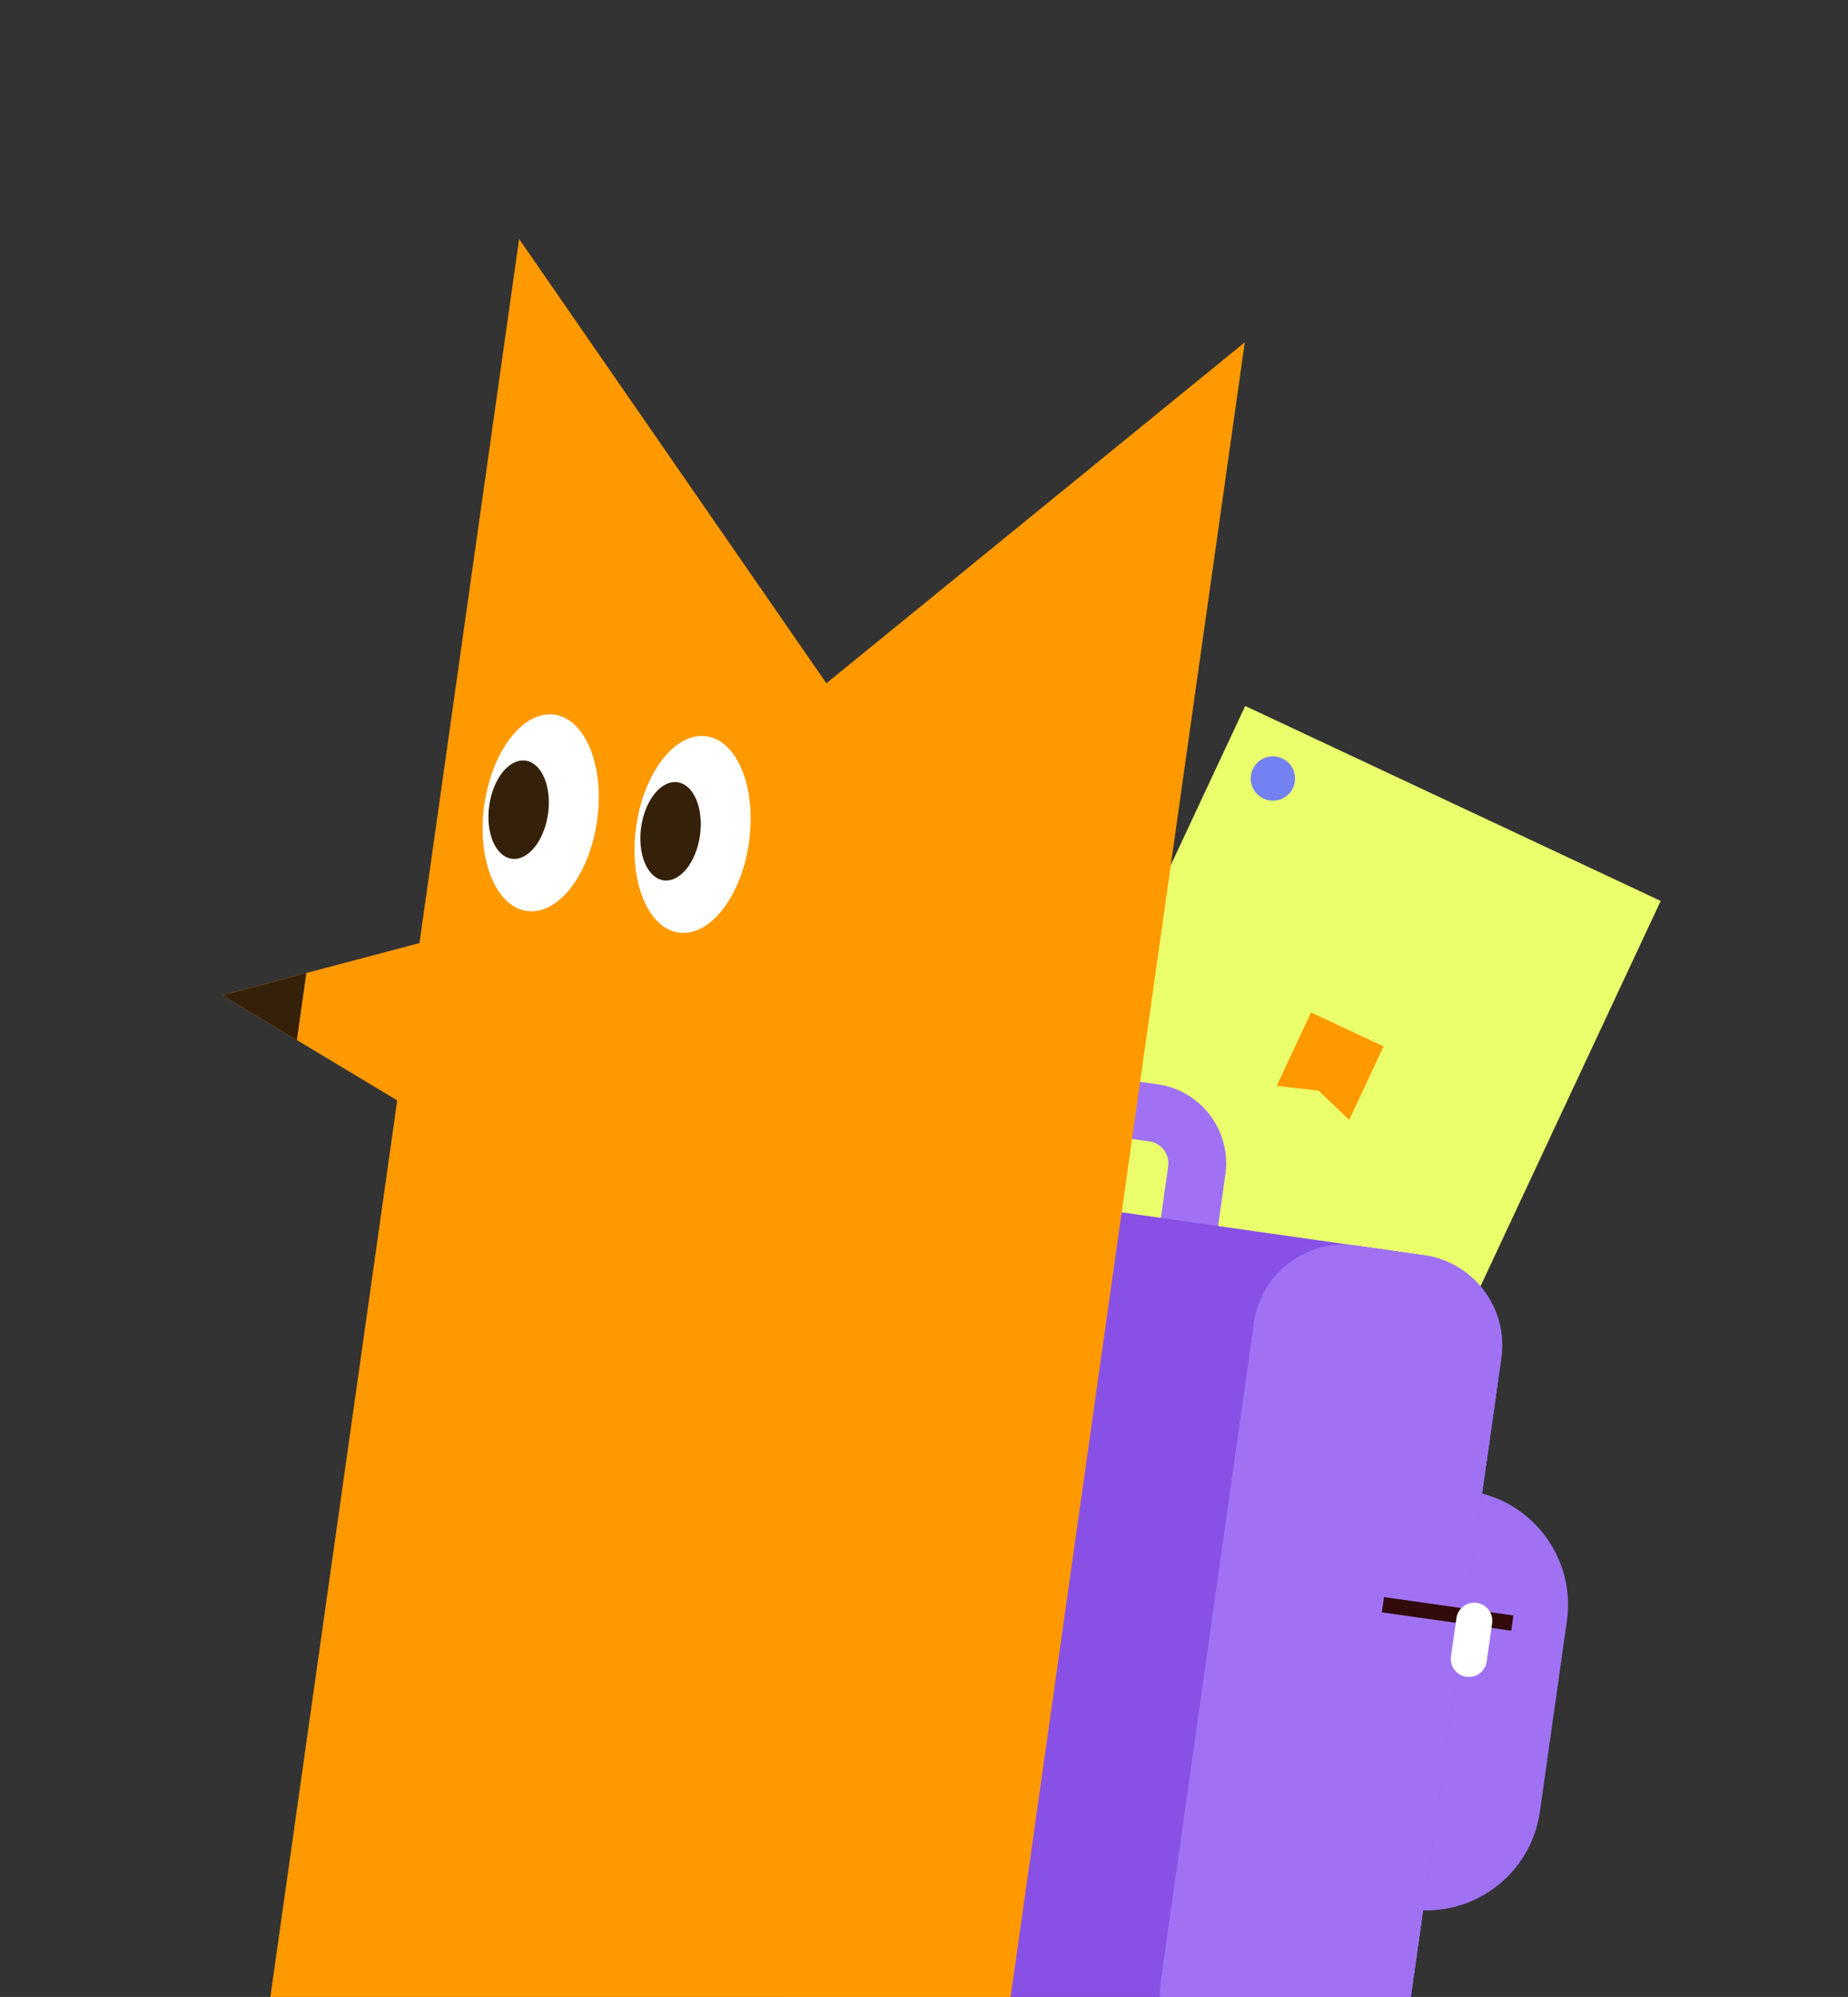 <svg xmlns="http://www.w3.org/2000/svg" xmlns:xlink="http://www.w3.org/1999/xlink" width="423" height="457" fill="none" xmlns:v="https://vecta.io/nano"><rect width="100%" height="100%" fill="#333333" stroke="none"/><g clip-path="url(#A)"><path d="M380.124 206.175l-95.101-44.614-56.235 120.245 95.1 44.614 56.236-120.245z" fill="#eaff6b"/><path d="M316.685 239.474l-16.587-7.779-7.859 16.802 9.592 1.106 6.994 6.673 7.86-16.802z" fill="#f90"/><path d="M290.651 183.182c2.771.395 5.336-1.534 5.728-4.308s-1.535-5.342-4.305-5.736a5.07 5.07 0 0 0-5.729 4.308c-.392 2.774 1.535 5.342 4.306 5.736z" fill="#7481f1"/><path d="M271.678 283.823l2.26-15.968a11.66 11.66 0 0 0-9.894-13.176l-14.58-2.076a11.64 11.64 0 0 0-13.159 9.894l-2.259 15.968" stroke="#a072f3" stroke-width="13.224" stroke-miterlimit="10"/><path d="M322.799 436.915l-8.075-1.15 13.544-95.693 8.075 1.15c14.357 2.043 24.347 15.345 22.313 29.711l-6.18 43.671c-2.034 14.366-15.32 24.354-29.677 22.311z" fill="#a072f3"/><path d="M298.856 478.766l-106.831-15.21c-11.373-1.619-19.286-12.158-17.676-23.54l21.264-150.271a20.79 20.79 0 0 1 23.508-17.676l106.831 15.21c11.372 1.619 19.286 12.158 17.675 23.54L322.363 461.09c-1.61 11.381-12.135 19.295-23.507 17.676z" fill="#8950e6"/><g fill="#a072f3"><use xlink:href="#B"/><use xlink:href="#B"/></g><path d="M316.549 367.232l29.62 4.21" stroke="#320a0a" stroke-width="3.526" stroke-linejoin="round"/><path d="M335.638 383.731c-2.252-.32-3.828-2.409-3.508-4.671l1.237-8.735c.319-2.254 2.404-3.829 4.665-3.508 2.251.321 3.827 2.409 3.507 4.671l-1.236 8.736a4.12 4.12 0 0 1-4.665 3.507z" fill="#fff"/><path d="M222.138 521.956L56.036 498.312l62.786-443.619 70.335 101.672 95.767-78.028-62.786 443.619z" fill="#f90"/><path d="M155.352 213.417c7.127 1.014 14.328-8.22 16.083-20.625s-2.599-23.283-9.726-24.298-14.327 8.219-16.083 20.624 2.599 23.284 9.726 24.299z" fill="#fff"/><path d="M151.901 201.465c3.717.529 7.442-4.068 8.319-10.269s-1.424-11.655-5.142-12.184-7.442 4.068-8.319 10.268 1.425 11.655 5.142 12.185z" fill="#352009"/><path d="M120.585 208.475c7.127 1.015 14.327-8.219 16.083-20.624s-2.599-23.284-9.726-24.299-14.328 8.22-16.084 20.625 2.599 23.283 9.727 24.298z" fill="#fff"/><path d="M117.124 196.522c3.717.529 7.441-4.068 8.319-10.269s-1.425-11.655-5.142-12.184-7.442 4.068-8.319 10.268 1.424 11.655 5.142 12.185z" fill="#352009"/><path d="M137.39 204.878l-9.766 69.012-76.737-46.131 86.503-22.881z" fill="#f90"/><path d="M67.952 238.02l2.171-15.337-19.227 5.086 17.056 10.251z" fill="#352009"/></g><defs><clipPath id="A"><path fill="#fff" d="M0 0h423v457H0z"/></clipPath><path id="B" d="M343.627 310.796l-21.272 150.291a20.79 20.79 0 0 1-23.516 17.671l-18.2-2.591c-9.848-2.798-16.368-12.521-14.892-22.945l21.299-150.48c1.611-11.383 12.14-19.298 23.516-17.678l15.383 2.189c11.376 1.62 19.293 12.16 17.682 23.543z"/></defs></svg>